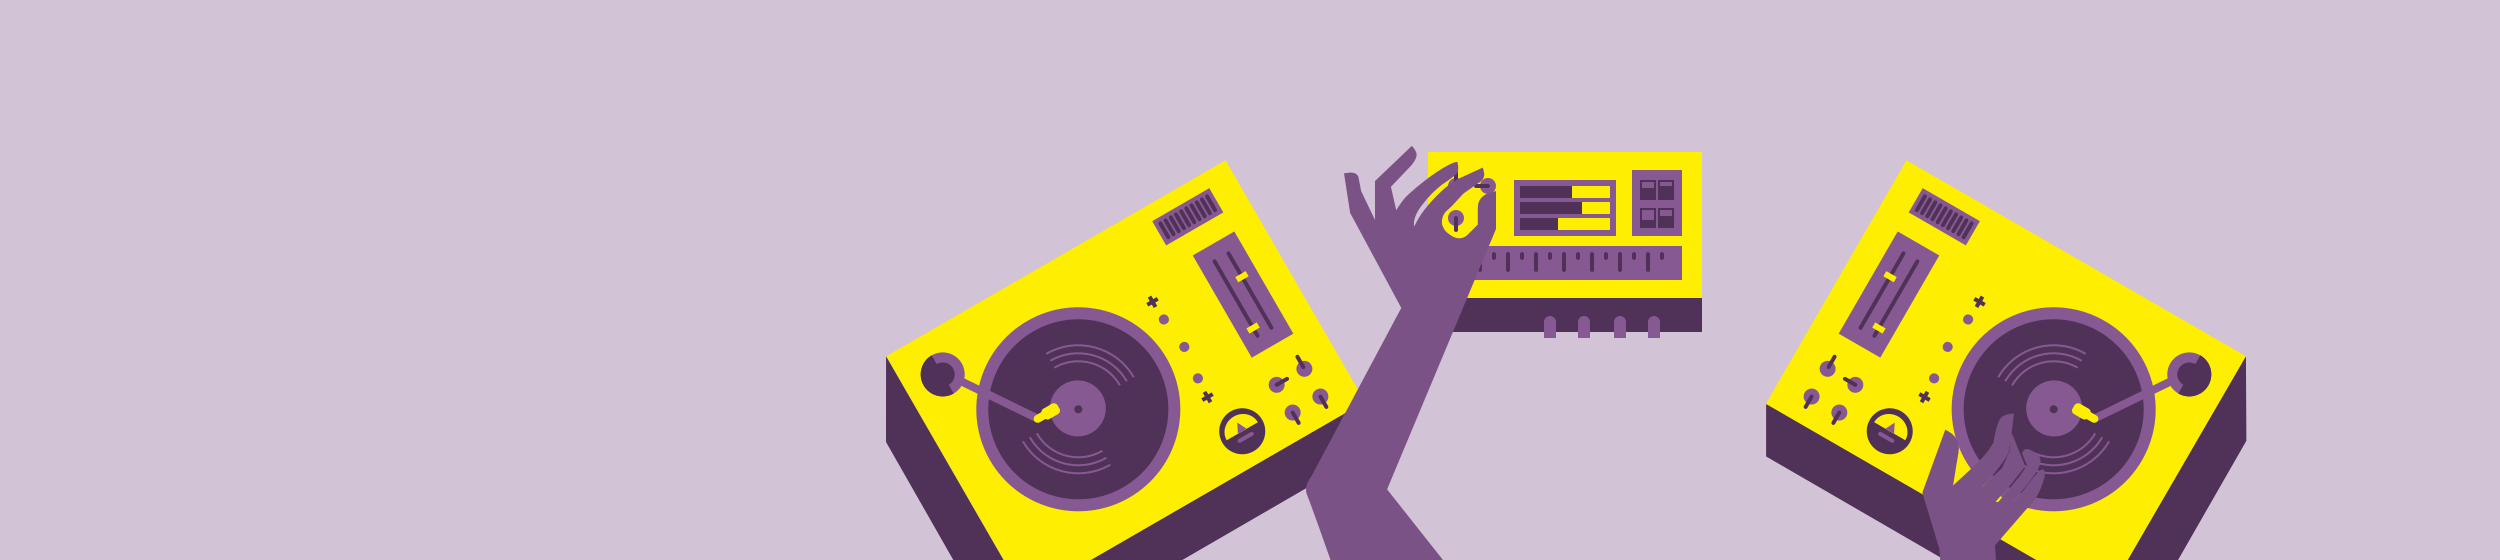 <?xml version="1.0" encoding="UTF-8"?>
<svg width="1250px" height="280px" viewBox="0 0 1250 280" version="1.1" xmlns="http://www.w3.org/2000/svg" xmlns:xlink="http://www.w3.org/1999/xlink">
    <title>Artboard Copy 35</title>
    <g id="Artboard-Copy-35" stroke="none" stroke-width="1" fill="none" fill-rule="evenodd">
        <rect fill="#D3C3D7" x="0" y="0" width="1250" height="280"></rect>
        <g id="Group-9" transform="translate(443, 73)">
            <g id="Group-6" transform="translate(340, 115.5) rotate(-180) translate(-340, -115.5) translate(0, 3)">
                <g id="Group-4" transform="translate(120.157, 110.791) rotate(-330) translate(-120.157, -110.791) translate(22.157, 40.291)">
                    <rect id="Rectangle" fill="#FEEE00" x="0" y="0" width="196" height="141"></rect>
                    <circle id="Oval" fill="#875993" cx="70" cy="70" r="51"></circle>
                    <circle id="Oval" fill="#503158" cx="70" cy="70" r="45"></circle>
                    <circle id="Oval" fill="#503158" cx="70" cy="70" r="32"></circle>
                    <path d="M70,38 C52.327,38 38,52.327 38,70 M70,102 C87.673,102 102,87.673 102,70" id="Shape" stroke="#875993"></path>
                    <path d="M70,42 C54.536,42 42,54.536 42,70 M70,98 C85.464,98 98,85.464 98,70" id="Shape" stroke="#875993"></path>
                    <path d="M70,46 C56.745,46 46,56.745 46,70 M70,94 C83.255,94 94,83.255 94,70" id="Shape" stroke="#875993"></path>
                    <g id="Group-8" transform="translate(135.5, 19.5) rotate(-180) translate(-135.5, -19.5) translate(124, 8)">
                        <path d="M11.5,-3.63797881e-12 C17.851,-3.63797881e-12 23,5.149 23,11.5 C23,17.851 17.851,23 11.5,23 C5.149,23 3.63797881e-12,17.851 3.63797881e-12,11.5 C3.63797881e-12,5.149 5.149,-3.63797881e-12 11.5,-3.63797881e-12 Z M11.5,3 C6.529,3 2.5,6.806 2.5,11.5 C2.5,16.194 6.529,20 11.5,20 C16.471,20 20.5,16.194 20.5,11.5 C20.5,6.806 16.471,3 11.5,3 Z" id="Combined-Shape" fill="#503158"></path>
                        <path d="M21.5,21 C21.5,15.753 17.023,11.5 11.5,11.5 C5.977,11.5 1.5,15.753 1.5,21" id="Path" fill="#503158" transform="translate(11.5, 16.25) scale(-1, -1) translate(-11.5, -16.25) "></path>
                        <rect id="Rectangle" fill="#875993" transform="translate(11.5, 15) rotate(-270) translate(-11.5, -15) " x="10.5" y="10.5" width="2" height="9" rx="1"></rect>
                        <polygon id="Triangle" fill="#875993" points="11.5 6.5 14 11.5 9 11.5"></polygon>
                    </g>
                    <g id="Group-3" transform="translate(20, 119) rotate(-270) translate(-20, -119) translate(9, 108)">
                        <path d="M11,0 C17.075,0 22,4.925 22,11 C22,17.075 17.075,22 11,22 C4.925,22 0,17.075 0,11 C0,4.925 4.925,0 11,0 Z M10.794,6 C7.87,6 5.5,8.239 5.5,11 C5.5,13.761 7.87,16 10.794,16 C13.718,16 16.088,13.761 16.088,11 C16.088,8.239 13.718,6 10.794,6 Z" id="Combined-Shape" fill="#875993"></path>
                        <circle id="Oval" fill="#503158" cx="11" cy="11" r="6"></circle>
                        <path d="M22,22 C22,15.925 17.075,11 11,11 C4.925,11 0,15.925 0,22" id="Path" fill="#503158" transform="translate(11, 16.5) scale(-1, -1) translate(-11, -16.5) "></path>
                    </g>
                    <circle id="Oval" fill="#875993" cx="131.5" cy="70.5" r="2.5"></circle>
                    <circle id="Oval" fill="#875993" cx="129.5" cy="53.5" r="2.5"></circle>
                    <circle id="Oval" fill="#875993" cx="162" cy="15" r="4"></circle>
                    <circle id="Oval" fill="#875993" cx="178" cy="15" r="4"></circle>
                    <circle id="Oval" fill="#875993" cx="178" cy="31" r="4"></circle>
                    <circle id="Oval" fill="#875993" cx="162" cy="31" r="4"></circle>
                    <circle id="Oval" fill="#875993" cx="129.5" cy="87.5" r="2.5"></circle>
                    <rect id="Rectangle" fill="#503158" x="161" y="8" width="2" height="8" rx="1"></rect>
                    <rect id="Rectangle" fill="#503158" x="177" y="31" width="2" height="8" rx="1"></rect>
                    <rect id="Rectangle" fill="#503158" transform="translate(165, 31) rotate(-270) translate(-165, -31) " x="164" y="27" width="2" height="8" rx="1"></rect>
                    <rect id="Rectangle" fill="#503158" transform="translate(178, 12) rotate(-360) translate(-178, -12) " x="177" y="8" width="2" height="8" rx="1"></rect>
                    <rect id="Rectangle" fill="#875993" x="158" y="49" width="24" height="59"></rect>
                    <rect id="Rectangle" fill="#875993" transform="translate(165.5, 126) scale(1, -1) translate(-165.5, -126) " x="149" y="119" width="33" height="14"></rect>
                    <rect id="Rectangle" fill="#503158" x="165" y="56" width="2" height="45" rx="1"></rect>
                    <rect id="Rectangle" fill="#503158" x="151" y="121" width="2" height="10" rx="1"></rect>
                    <rect id="Rectangle" fill="#503158" x="154" y="121" width="2" height="10" rx="1"></rect>
                    <rect id="Rectangle" fill="#503158" x="157" y="121" width="2" height="10" rx="1"></rect>
                    <rect id="Rectangle" fill="#503158" x="160" y="121" width="2" height="10" rx="1"></rect>
                    <rect id="Rectangle" fill="#503158" x="163" y="121" width="2" height="10" rx="1"></rect>
                    <rect id="Rectangle" fill="#503158" x="166" y="121" width="2" height="10" rx="1"></rect>
                    <rect id="Rectangle" fill="#503158" x="169" y="121" width="2" height="10" rx="1"></rect>
                    <rect id="Rectangle" fill="#503158" x="172" y="121" width="2" height="10" rx="1"></rect>
                    <rect id="Rectangle" fill="#503158" x="175" y="121" width="2" height="10" rx="1"></rect>
                    <rect id="Rectangle" fill="#503158" x="178" y="121" width="2" height="10" rx="1"></rect>
                    <rect id="Rectangle" fill="#503158" x="173" y="56" width="2" height="45" rx="1"></rect>
                    <rect id="Rectangle" fill="#FEEE00" x="163" y="60" width="6" height="3"></rect>
                    <rect id="Rectangle" fill="#FEEE00" x="171" y="85" width="6" height="3"></rect>
                    <g id="Group-2" transform="translate(126, 40)" fill="#503158">
                        <rect id="Rectangle" x="2" y="0" width="2" height="6"></rect>
                        <rect id="Rectangle" transform="translate(3, 3) rotate(-270) translate(-3, -3) " x="2" y="2.27373675e-12" width="2" height="6"></rect>
                    </g>
                    <g id="Group-2" transform="translate(126, 95)" fill="#503158">
                        <rect id="Rectangle" x="2" y="0" width="2" height="6"></rect>
                        <rect id="Rectangle" transform="translate(3, 3) rotate(-270) translate(-3, -3) " x="2" y="2.27373675e-12" width="2" height="6"></rect>
                    </g>
                    <rect id="Rectangle" fill="#875993" transform="translate(38, 94) rotate(34) translate(-38, -94) " x="36" y="71" width="4" height="46" rx="2"></rect>
                    <circle id="Oval" fill="#875993" cx="70" cy="70.5" r="14"></circle>
                    <circle id="Oval" fill="#503158" cx="70" cy="70" r="2"></circle>
                    <rect id="Rectangle" fill="#FEEE00" transform="translate(54, 76) rotate(-90) translate(-54, -76) " x="52" y="70" width="4" height="12" rx="2"></rect>
                    <rect id="Rectangle" fill="#FEEE00" transform="translate(57.5, 76) rotate(-90) translate(-57.5, -76) " x="54.5" y="71.5" width="6" height="9" rx="2"></rect>
                </g>
                <g id="Group-4" transform="translate(559.843, 110.791) scale(-1, 1) rotate(-330) translate(-559.843, -110.791) translate(461.843, 40.291)">
                    <rect id="Rectangle" fill="#FEEE00" x="0" y="0" width="196" height="141"></rect>
                    <circle id="Oval" fill="#875993" cx="70" cy="70" r="51"></circle>
                    <circle id="Oval" fill="#503158" cx="70" cy="70" r="45"></circle>
                    <circle id="Oval" fill="#503158" cx="70" cy="70" r="32"></circle>
                    <path d="M70,38 C52.327,38 38,52.327 38,70 M70,102 C87.673,102 102,87.673 102,70" id="Shape" stroke="#875993"></path>
                    <path d="M70,42 C54.536,42 42,54.536 42,70 M70,98 C85.464,98 98,85.464 98,70" id="Shape" stroke="#875993"></path>
                    <path d="M70,46 C56.745,46 46,56.745 46,70 M70,94 C83.255,94 94,83.255 94,70" id="Shape" stroke="#875993"></path>
                    <g id="Group-7" transform="translate(135.5, 19.5) rotate(-180) translate(-135.5, -19.5) translate(124, 8)">
                        <path d="M11.5,-1.8189894e-12 C17.851,-1.8189894e-12 23,5.149 23,11.5 C23,17.851 17.851,23 11.5,23 C5.149,23 0,17.851 0,11.5 C0,5.149 5.149,-1.8189894e-12 11.5,-1.8189894e-12 Z M11.5,3 C6.529,3 2.5,6.806 2.5,11.5 C2.5,16.194 6.529,20 11.5,20 C16.471,20 20.5,16.194 20.5,11.5 C20.5,6.806 16.471,3 11.5,3 Z" id="Combined-Shape" fill="#503158"></path>
                        <path d="M21.5,21 C21.5,15.753 17.023,11.5 11.5,11.5 C5.977,11.5 1.5,15.753 1.5,21" id="Path" fill="#503158" transform="translate(11.5, 16.25) scale(-1, -1) translate(-11.5, -16.25) "></path>
                        <rect id="Rectangle" fill="#875993" transform="translate(11.5, 15) rotate(-270) translate(-11.5, -15) " x="10.5" y="10.5" width="2" height="9" rx="1"></rect>
                        <polygon id="Triangle" fill="#875993" points="11.5 6.5 14 11.5 9 11.5"></polygon>
                    </g>
                    <g id="Group-3" transform="translate(20, 119) rotate(-270) translate(-20, -119) translate(9, 108)">
                        <path d="M11,0 C17.075,0 22,4.925 22,11 C22,17.075 17.075,22 11,22 C4.925,22 0,17.075 0,11 C0,4.925 4.925,0 11,0 Z M10.794,6 C7.87,6 5.5,8.239 5.5,11 C5.5,13.761 7.87,16 10.794,16 C13.718,16 16.088,13.761 16.088,11 C16.088,8.239 13.718,6 10.794,6 Z" id="Combined-Shape" fill="#875993"></path>
                        <circle id="Oval" fill="#503158" cx="11" cy="11" r="6"></circle>
                        <path d="M22,22 C22,15.925 17.075,11 11,11 C4.925,11 0,15.925 0,22" id="Path" fill="#503158" transform="translate(11, 16.5) scale(-1, -1) translate(-11, -16.5) "></path>
                    </g>
                    <circle id="Oval" fill="#875993" cx="131.5" cy="70.5" r="2.5"></circle>
                    <circle id="Oval" fill="#875993" cx="129.5" cy="53.5" r="2.5"></circle>
                    <circle id="Oval" fill="#875993" cx="162" cy="15" r="4"></circle>
                    <circle id="Oval" fill="#875993" cx="178" cy="15" r="4"></circle>
                    <circle id="Oval" fill="#875993" cx="178" cy="31" r="4"></circle>
                    <circle id="Oval" fill="#875993" cx="162" cy="31" r="4"></circle>
                    <circle id="Oval" fill="#875993" cx="129.5" cy="87.5" r="2.5"></circle>
                    <rect id="Rectangle" fill="#503158" x="161" y="8" width="2" height="8" rx="1"></rect>
                    <rect id="Rectangle" fill="#503158" x="177" y="31" width="2" height="8" rx="1"></rect>
                    <rect id="Rectangle" fill="#503158" transform="translate(165, 31) rotate(-270) translate(-165, -31) " x="164" y="27" width="2" height="8" rx="1"></rect>
                    <rect id="Rectangle" fill="#503158" transform="translate(178, 12) rotate(-360) translate(-178, -12) " x="177" y="8" width="2" height="8" rx="1"></rect>
                    <rect id="Rectangle" fill="#875993" x="158" y="49" width="24" height="59"></rect>
                    <rect id="Rectangle" fill="#875993" transform="translate(165.5, 126) scale(1, -1) translate(-165.5, -126) " x="149" y="119" width="33" height="14"></rect>
                    <rect id="Rectangle" fill="#503158" x="165" y="56" width="2" height="45" rx="1"></rect>
                    <rect id="Rectangle" fill="#503158" x="151" y="121" width="2" height="10" rx="1"></rect>
                    <rect id="Rectangle" fill="#503158" x="154" y="121" width="2" height="10" rx="1"></rect>
                    <rect id="Rectangle" fill="#503158" x="157" y="121" width="2" height="10" rx="1"></rect>
                    <rect id="Rectangle" fill="#503158" x="160" y="121" width="2" height="10" rx="1"></rect>
                    <rect id="Rectangle" fill="#503158" x="163" y="121" width="2" height="10" rx="1"></rect>
                    <rect id="Rectangle" fill="#503158" x="166" y="121" width="2" height="10" rx="1"></rect>
                    <rect id="Rectangle" fill="#503158" x="169" y="121" width="2" height="10" rx="1"></rect>
                    <rect id="Rectangle" fill="#503158" x="172" y="121" width="2" height="10" rx="1"></rect>
                    <rect id="Rectangle" fill="#503158" x="175" y="121" width="2" height="10" rx="1"></rect>
                    <rect id="Rectangle" fill="#503158" x="178" y="121" width="2" height="10" rx="1"></rect>
                    <rect id="Rectangle" fill="#503158" x="173" y="56" width="2" height="45" rx="1"></rect>
                    <rect id="Rectangle" fill="#FEEE00" x="163" y="60" width="6" height="3"></rect>
                    <rect id="Rectangle" fill="#FEEE00" x="171" y="85" width="6" height="3"></rect>
                    <g id="Group-2" transform="translate(126, 40)" fill="#503158">
                        <rect id="Rectangle" x="2" y="0" width="2" height="6"></rect>
                        <rect id="Rectangle" transform="translate(3, 3) rotate(-270) translate(-3, -3) " x="2" y="2.27373675e-12" width="2" height="6"></rect>
                    </g>
                    <g id="Group-2" transform="translate(126, 95)" fill="#503158">
                        <rect id="Rectangle" x="2" y="0" width="2" height="6"></rect>
                        <rect id="Rectangle" transform="translate(3, 3) rotate(-270) translate(-3, -3) " x="2" y="2.27373675e-12" width="2" height="6"></rect>
                    </g>
                    <rect id="Rectangle" fill="#875993" transform="translate(38, 94) rotate(34) translate(-38, -94) " x="36" y="71" width="4" height="46" rx="2"></rect>
                    <circle id="Oval" fill="#875993" cx="70" cy="70.5" r="14"></circle>
                    <circle id="Oval" fill="#503158" cx="70" cy="70" r="2"></circle>
                    <rect id="Rectangle" fill="#FEEE00" transform="translate(54, 76) rotate(-90) translate(-54, -76) " x="52" y="70" width="4" height="12" rx="2"></rect>
                    <rect id="Rectangle" fill="#FEEE00" transform="translate(57.5, 76) rotate(-90) translate(-57.5, -76) " x="54.5" y="71.5" width="6" height="9" rx="2"></rect>
                </g>
                <g id="Group-5" transform="translate(272, 135)">
                    <rect id="Rectangle" fill="#FEEE00" x="0" y="17" width="137" height="73"></rect>
                    <rect id="Rectangle" fill="#503158" transform="translate(68.5, 8.5) scale(-1, -1) translate(-68.5, -8.5) " x="0" y="0" width="137" height="17"></rect>
                    <circle id="Oval" fill="#875993" cx="107" cy="57" r="4"></circle>
                    <circle id="Oval" fill="#875993" cx="123" cy="57" r="4"></circle>
                    <circle id="Oval" fill="#875993" cx="123" cy="73" r="4"></circle>
                    <circle id="Oval" fill="#875993" cx="107" cy="73" r="4"></circle>
                    <rect id="Rectangle" fill="#503158" x="106" y="50" width="2" height="8" rx="1"></rect>
                    <rect id="Rectangle" fill="#503158" x="122" y="73" width="2" height="8" rx="1"></rect>
                    <rect id="Rectangle" fill="#503158" transform="translate(110, 73) rotate(-270) translate(-110, -73) " x="109" y="69" width="2" height="8" rx="1"></rect>
                    <rect id="Rectangle" fill="#503158" transform="translate(123, 54) rotate(-360) translate(-123, -54) " x="122" y="50" width="2" height="8" rx="1"></rect>
                    <rect id="Rectangle" fill="#875993" x="10" y="26" width="117" height="17"></rect>
                    <rect id="Rectangle" fill="#875993" transform="translate(68.5, 62) scale(1, -1) translate(-68.5, -62) " x="43" y="48" width="51" height="28"></rect>
                    <rect id="Rectangle" fill="#503158" transform="translate(68.5, 54) scale(1, -1) translate(-68.5, -54) " x="46" y="51" width="45" height="6"></rect>
                    <rect id="Rectangle" fill="#FEEE00" transform="translate(59, 54) scale(1, -1) translate(-59, -54) " x="46" y="51" width="26" height="6"></rect>
                    <rect id="Rectangle" fill="#503158" transform="translate(68.5, 62) scale(1, -1) translate(-68.5, -62) " x="46" y="59" width="45" height="6"></rect>
                    <rect id="Rectangle" fill="#503158" transform="translate(68.5, 70) scale(1, -1) translate(-68.5, -70) " x="46" y="67" width="45" height="6"></rect>
                    <rect id="Rectangle" fill="#875993" transform="translate(22.5, 64.5) scale(1, -1) translate(-22.5, -64.5) " x="10" y="48" width="25" height="33"></rect>
                    <rect id="Rectangle" fill="#503158" transform="translate(18, 57) scale(1, -1) translate(-18, -57) " x="14" y="52" width="8" height="10"></rect>
                    <rect id="Rectangle" fill="#503158" transform="translate(27, 57) scale(1, -1) translate(-27, -57) " x="23" y="52" width="8" height="10"></rect>
                    <rect id="Rectangle" fill="#503158" transform="translate(18, 71) scale(1, -1) translate(-18, -71) " x="14" y="66" width="8" height="10"></rect>
                    <rect id="Rectangle" fill="#503158" transform="translate(27, 71) scale(1, -1) translate(-27, -71) " x="23" y="66" width="8" height="10"></rect>
                    <rect id="Rectangle" fill="#875993" transform="translate(18, 74) scale(1, -1) translate(-18, -74) " x="15" y="73" width="6" height="2"></rect>
                    <rect id="Rectangle" fill="#875993" transform="translate(27, 73.5) scale(1, -1) translate(-27, -73.5) " x="24" y="72" width="6" height="3"></rect>
                    <rect id="Rectangle" fill="#875993" transform="translate(18, 59.5) scale(1, -1) translate(-18, -59.5) " x="15" y="58" width="6" height="3"></rect>
                    <rect id="Rectangle" fill="#875993" transform="translate(27, 58.5) scale(1, -1) translate(-27, -58.5) " x="24" y="56" width="6" height="5"></rect>
                    <rect id="Rectangle" fill="#FEEE00" transform="translate(53, 62) scale(1, -1) translate(-53, -62) " x="46" y="59" width="14" height="6"></rect>
                    <rect id="Rectangle" fill="#FEEE00" transform="translate(55.5, 70) scale(1, -1) translate(-55.5, -70) " x="46" y="67" width="19" height="6"></rect>
                    <g id="Group" transform="translate(19, 30)" fill="#503158">
                        <rect id="Rectangle" x="0" y="6" width="2" height="4" rx="1"></rect>
                        <rect id="Rectangle" x="7" y="0" width="2" height="10" rx="1"></rect>
                        <rect id="Rectangle" x="14" y="6" width="2" height="4" rx="1"></rect>
                        <rect id="Rectangle" x="21" y="0" width="2" height="10" rx="1"></rect>
                        <rect id="Rectangle" x="28" y="6" width="2" height="4" rx="1"></rect>
                        <rect id="Rectangle" x="35" y="0" width="2" height="10" rx="1"></rect>
                        <rect id="Rectangle" x="42" y="6" width="2" height="4" rx="1"></rect>
                        <rect id="Rectangle" x="49" y="0" width="2" height="10" rx="1"></rect>
                        <rect id="Rectangle" x="56" y="6" width="2" height="4" rx="1"></rect>
                        <rect id="Rectangle" x="63" y="0" width="2" height="10" rx="1"></rect>
                        <rect id="Rectangle" x="70" y="6" width="2" height="4" rx="1"></rect>
                        <rect id="Rectangle" x="77" y="0" width="2" height="10" rx="1"></rect>
                        <rect id="Rectangle" x="84" y="6" width="2" height="4" rx="1"></rect>
                        <rect id="Rectangle" x="91" y="0" width="2" height="10" rx="1"></rect>
                        <rect id="Rectangle" x="98" y="6" width="2" height="4" rx="1"></rect>
                    </g>
                </g>
            </g>
            <polygon id="Rectangle" fill="#503158" transform="translate(653.795, 171.83) scale(-1, 1) rotate(-30) translate(-653.795, -171.83) " points="664.471 101.003 664.762 241.796 642.829 242.656 643.162 137.453"></polygon>
            <polygon id="Rectangle" fill="#503158" transform="translate(528.277, 193.236) scale(-1, -1) rotate(30) translate(-528.277, -193.236) " points="419.777 181.736 623.676 182.043 636.777 204.736 419.777 204.736"></polygon>
            <polygon id="Rectangle" fill="#503158" transform="translate(149.277, 193.236) scale(1, -1) rotate(30) translate(-149.277, -193.236) " points="40.777 181.736 244.676 182.043 257.777 204.736 40.777 204.736"></polygon>
            <path d="M581.459,139.077 L572.408,157.796 L565.686,186.494 L540.043,208 C536.654,203.238 536.654,198.831 540.043,194.778 C543.431,190.724 546.943,186.432 550.58,181.899 C540.791,184.033 534.352,185.565 531.262,186.494 C528.172,187.423 525.226,188.713 522.423,190.363 C517.463,196.421 513.988,199.45 512,199.45 C510.012,199.45 508.106,198.915 506.281,197.845 C513.325,188.201 517.5,182.886 518.808,181.899 C520.115,180.912 523.815,179.21 529.906,176.793 L538.363,174.077 L525.079,177.186 L517.549,182.65 L512,190.363 L514.54,172.192 L525.079,167.956 L536.278,164.248 L535.166,163.448 L519.549,169.244 L513.604,172.192 L512.712,178.652 C510.628,180.165 509.038,179.676 507.941,177.186 C507.322,175.779 502.978,172.509 509.406,167.956 C511.562,166.428 518.437,163.564 523.456,161.818 C525.819,160.997 528.511,160.165 528.753,160.082 C529.509,159.822 529.389,159.506 525.079,160.801 C520.768,162.096 509.567,167.851 507.941,166.517 C506.315,165.182 508.414,162.564 513.604,158.539 C517.064,155.855 520.889,154.084 525.079,153.225 L547.428,145.467 L550.58,139.077 L581.459,139.077 Z" id="Path-59" fill="#7B5286" transform="translate(543.696, 173.538) rotate(-210) translate(-543.696, -173.538) "></path>
            <path d="M221.484,0 L264.463,54.32 L210,184.489 L210,203.429 C216.073,202.477 219.109,199.643 219.109,194.927 C219.109,190.211 219.109,187.459 219.109,186.669 L224.656,181.16 C227.092,179.403 229.653,179.403 232.341,181.16 C236.373,183.794 235.851,184.701 236.541,185.685 C237.231,186.669 237.762,191.028 234.326,193.913 C230.89,196.798 227.204,201.528 225.93,202.479 C224.656,203.429 217.318,208.477 217.318,208.477 C217.318,208.477 216.103,209.515 215.887,211.541 C215.817,212.201 216.055,213.426 216.601,215.215 L229.316,209.369 C232.294,207.601 234.932,205.621 237.231,203.429 C240.68,200.14 243.294,197.35 245.947,193.913 C247.716,191.622 249.376,188.879 250.928,185.685 C251.48,188.748 250.13,192.397 246.878,196.631 C243.626,200.866 240.181,204.322 236.541,207 C232.315,209.781 229.906,211.686 229.316,212.715 C228.725,213.744 228.725,215.54 229.316,218.104 C231.49,217.861 235.052,216.064 240,212.715 C247.421,207.691 252.671,202.825 254.647,200.957 C255.964,199.712 257.711,197.364 259.887,193.913 L262.548,205.574 L252.153,216.508 C250,219.235 249.257,221.349 249.926,222.849 C250.594,224.349 251.337,225.399 252.153,226 L270.503,208.477 L270.503,188.982 L277.422,203.429 L278.758,210.314 C279.158,211.915 280.548,212.715 282.929,212.715 L285.992,212.335 L282.929,192.546 L257.364,145.045 L302.456,60.532 C305,57.297 305.636,54.2 304.364,51.243 C303.092,48.285 296.968,31.204 285.992,0 L221.484,0 Z" id="Path-58" fill="#7B5286" transform="translate(257.5, 113) rotate(-180) translate(-257.5, -113) "></path>
            <path d="M384,85 C385.657,85 387,86.343 387,88 L387,96 L387,96 L381,96 L381,88 C381,86.343 382.343,85 384,85 Z" id="Rectangle" fill="#875993"></path>
            <path d="M367,85 C368.657,85 370,86.343 370,88 L370,96 L370,96 L364,96 L364,88 C364,86.343 365.343,85 367,85 Z" id="Rectangle" fill="#875993"></path>
            <path d="M349,85 C350.657,85 352,86.343 352,88 L352,96 L352,96 L346,96 L346,88 C346,86.343 347.343,85 349,85 Z" id="Rectangle" fill="#875993"></path>
            <path d="M332,85 C333.657,85 335,86.343 335,88 L335,96 L335,96 L329,96 L329,88 C329,86.343 330.343,85 332,85 Z" id="Rectangle" fill="#875993"></path>
        </g>
        <polygon id="Rectangle" fill="#503158" transform="translate(468.874, 244.902) rotate(-30) translate(-468.874, -244.902) " points="479.872 174.178 479.809 314.767 457.876 315.627 458.421 211.26"></polygon>
    </g>
</svg>